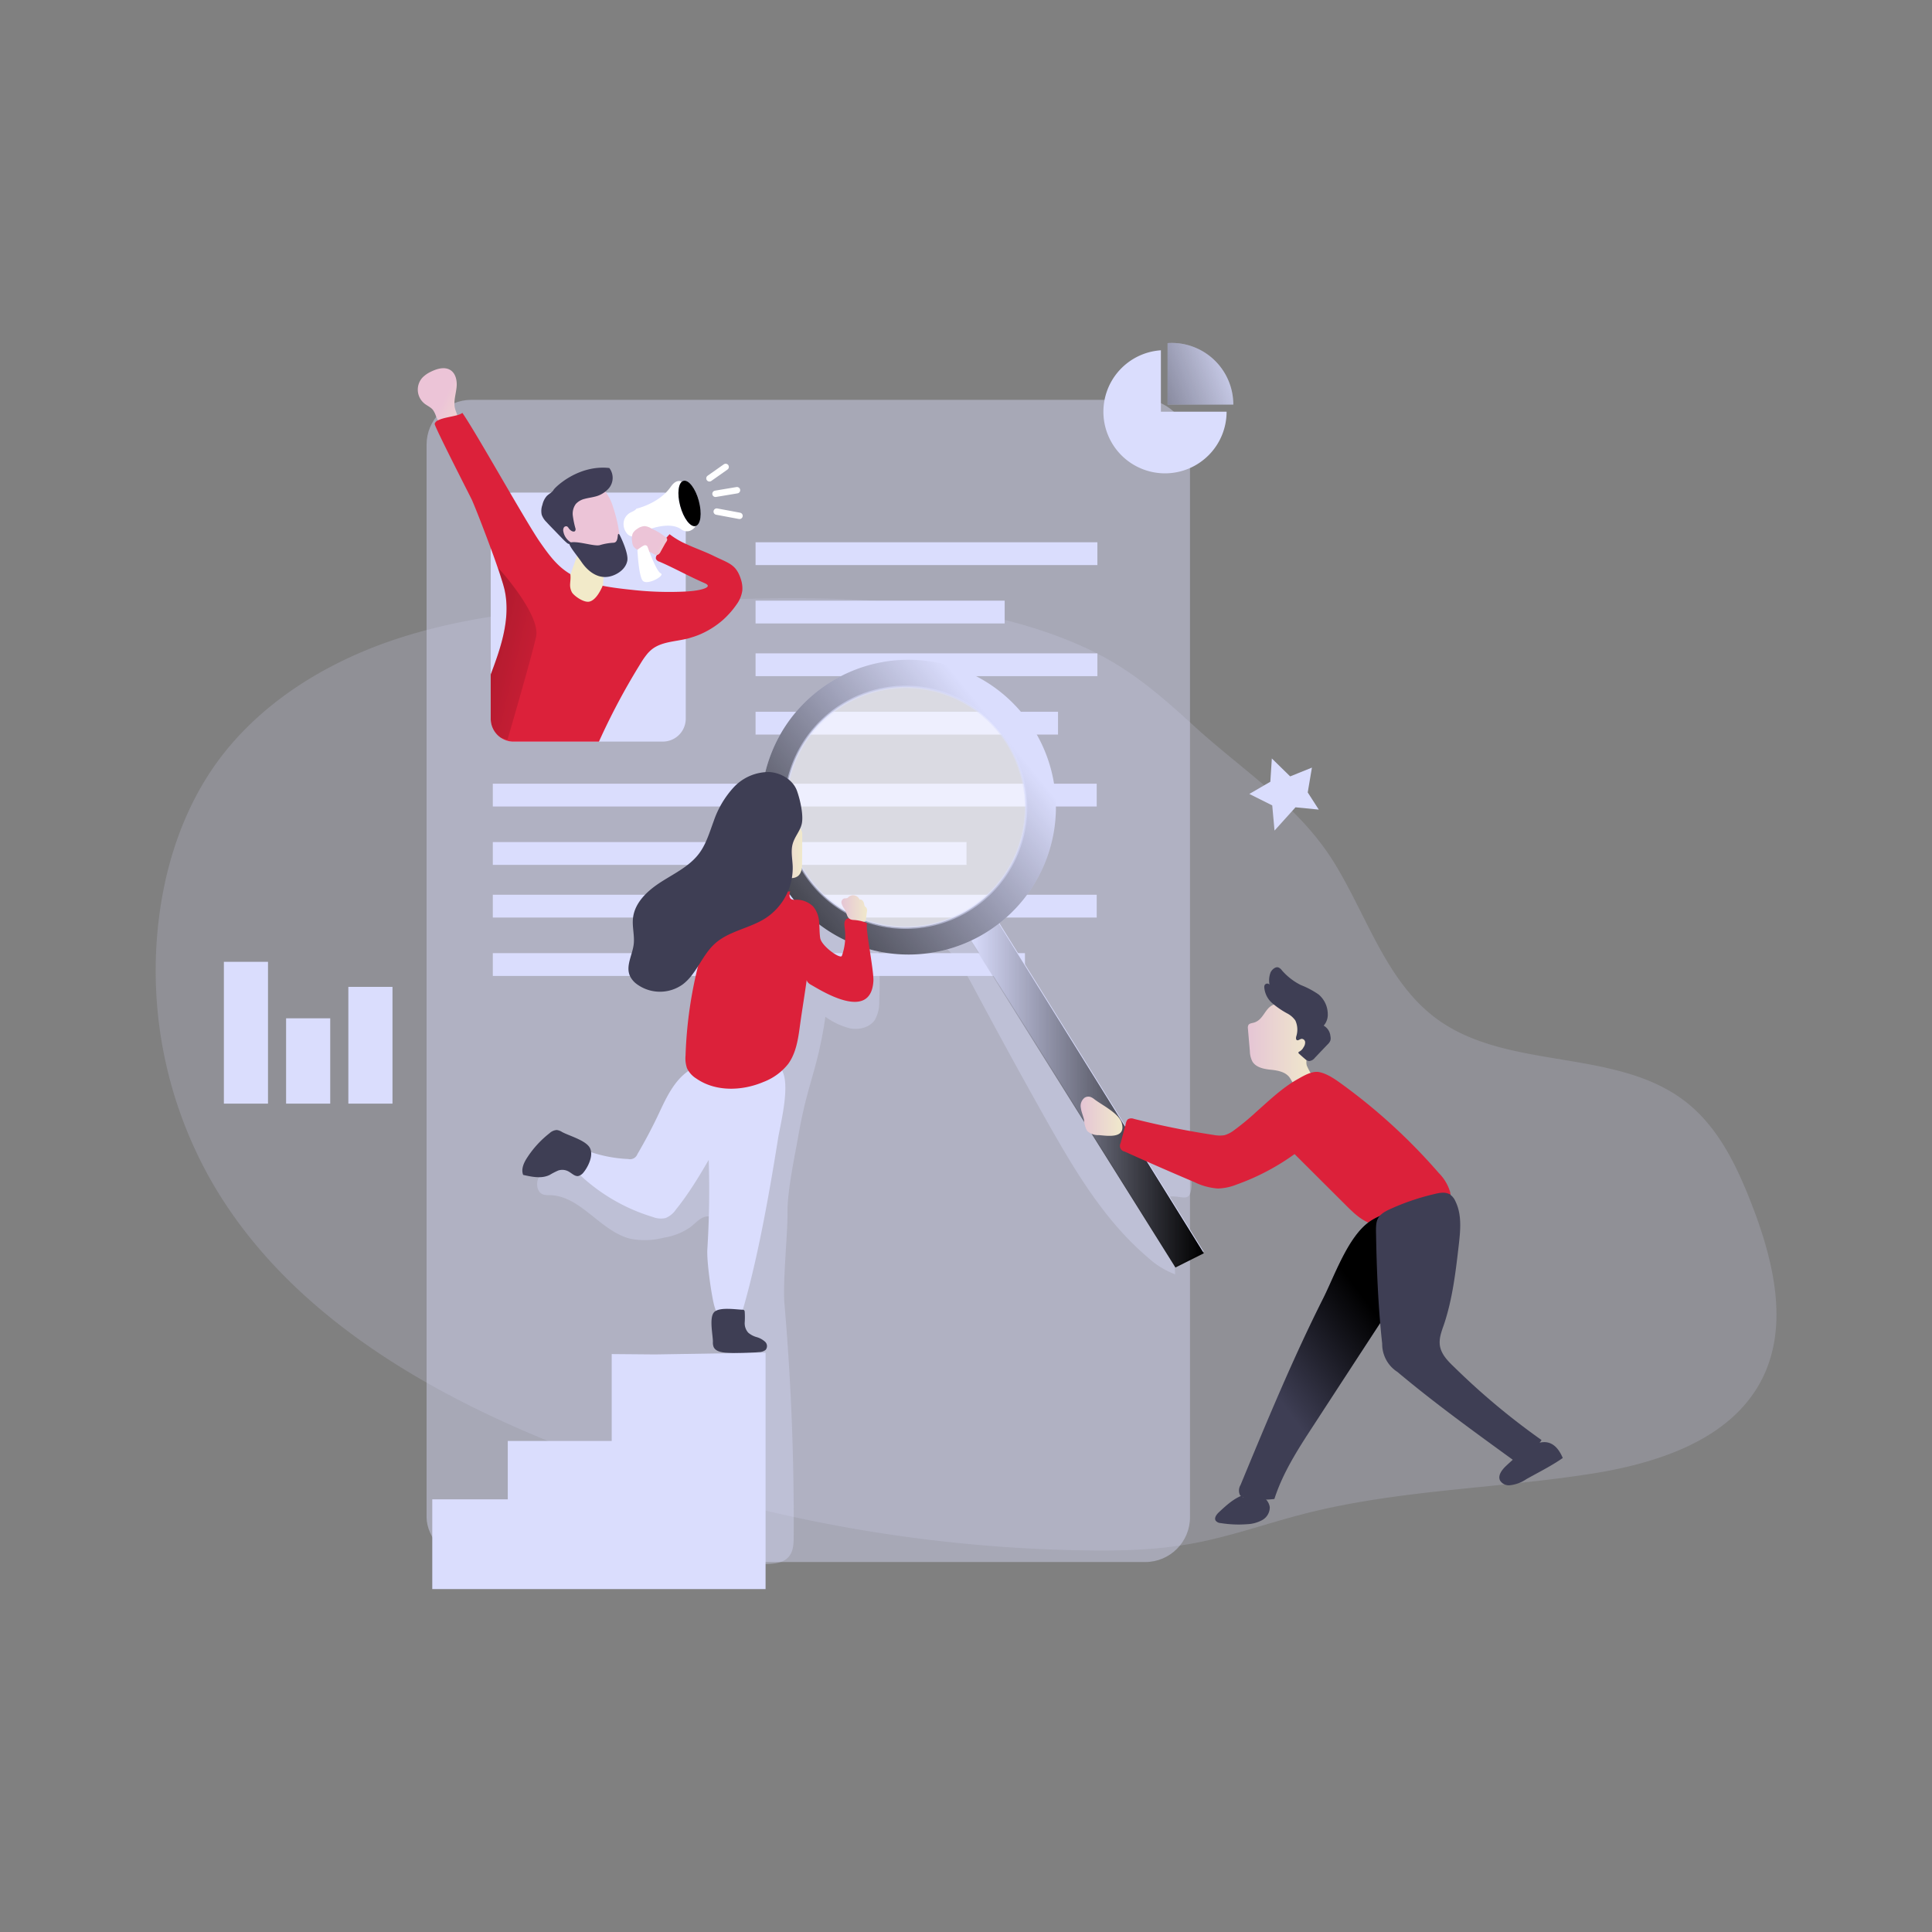 <svg id="Ebene_1" data-name="Ebene 1" xmlns="http://www.w3.org/2000/svg" xmlns:xlink="http://www.w3.org/1999/xlink" viewBox="0 0 1000 1000"><rect x="0" y="0" width="1000" height="1000" fill="#808080" stroke="none"/><defs><style>.cls-1,.cls-2,.cls-3,.cls-4{fill:#daddfd;}.cls-1{opacity:0.18;}.cls-1,.cls-19,.cls-2,.cls-3{isolation:isolate;}.cls-2{opacity:0.43;}.cls-3{opacity:0.34;}.cls-5{fill:url(#Unbenannter_Verlauf_37);}.cls-6{fill:#dc213a;}.cls-7{fill:url(#Unbenannter_Verlauf_37-2);}.cls-8{fill:url(#Unbenannter_Verlauf_37-3);}.cls-9{fill:url(#Unbenannter_Verlauf_37-4);}.cls-10,.cls-19{fill:#fff;}.cls-11{fill:url(#Unbenannter_Verlauf_37-5);}.cls-12{fill:url(#Unbenannter_Verlauf_35);}.cls-13{fill:#3f3d56;}.cls-14{fill:none;stroke:#fff;stroke-linecap:round;stroke-width:3.31px;}.cls-14,.cls-19{stroke-miterlimit:10;}.cls-15{fill:url(#Unbenannter_Verlauf_35-2);}.cls-16{fill:url(#Unbenannter_Verlauf_35-3);}.cls-17{fill:url(#Unbenannter_Verlauf_35-4);}.cls-18{fill:url(#Unbenannter_Verlauf_35-5);}.cls-19{stroke:#daddfd;stroke-width:1.3px;opacity:0.53;}.cls-20{fill:url(#Unbenannter_Verlauf_36);}.cls-21{fill:#3e3e54;}.cls-22{fill:url(#Unbenannter_Verlauf_35-6);}.cls-23{fill:url(#Unbenannter_Verlauf_36-2);}.cls-24{fill:url(#Unbenannter_Verlauf_36-3);}.cls-25{fill:url(#Unbenannter_Verlauf_36-4);}.cls-26{fill:url(#Unbenannter_Verlauf_35-7);}</style><linearGradient id="Unbenannter_Verlauf_37" x1="-3099.05" y1="18521.6" x2="-3063.95" y2="18521.6" gradientTransform="matrix(0.7, 0.34, 0.33, -0.69, -3745.77, 14108.65)" gradientUnits="userSpaceOnUse"><stop offset="0" stop-color="#ecc4d7"/><stop offset="0.42" stop-color="#efd4d1"/><stop offset="1" stop-color="#f2eac9"/></linearGradient><linearGradient id="Unbenannter_Verlauf_37-2" x1="-6251.7" y1="19197.05" x2="-6219.26" y2="19197.05" gradientTransform="matrix(0.58, 0.52, 0.52, -0.57, -6138.39, 14436.17)" xlink:href="#Unbenannter_Verlauf_37"/><linearGradient id="Unbenannter_Verlauf_37-3" x1="-3327.61" y1="18609.98" x2="-3383.24" y2="18574.81" gradientTransform="matrix(0.69, 0.36, 0.36, -0.68, -4026.54, 14185.44)" xlink:href="#Unbenannter_Verlauf_37"/><linearGradient id="Unbenannter_Verlauf_37-4" x1="1393.13" y1="15469.27" x2="1434.56" y2="15469.27" gradientTransform="matrix(0.78, -0.01, -0.02, -0.77, -450.43, 12230.73)" xlink:href="#Unbenannter_Verlauf_37"/><linearGradient id="Unbenannter_Verlauf_37-5" x1="-2928.18" y1="18493.38" x2="-2905.63" y2="18493.38" xlink:href="#Unbenannter_Verlauf_37"/><linearGradient id="Unbenannter_Verlauf_35" x1="-2902.35" y1="18527.49" x2="-2919.19" y2="18515.72" gradientTransform="matrix(0.6, 0.51, 0.5, -0.59, -7141.52, 12605.12)" gradientUnits="userSpaceOnUse"><stop offset="0" stop-opacity="0"/><stop offset="0.99"/></linearGradient><linearGradient id="Unbenannter_Verlauf_35-2" x1="301.26" y1="348.19" x2="48.9" y2="287.64" gradientTransform="matrix(1, 0, 0, 1, 0, 0)" xlink:href="#Unbenannter_Verlauf_35"/><linearGradient id="Unbenannter_Verlauf_35-3" x1="-2865.51" y1="18470.53" x2="-2868.48" y2="18379.86" gradientTransform="matrix(0.7, 0.34, 0.33, -0.69, -3745.77, 14108.65)" xlink:href="#Unbenannter_Verlauf_35"/><linearGradient id="Unbenannter_Verlauf_35-4" x1="503.68" y1="14438.55" x2="624.83" y2="14438.55" gradientTransform="matrix(1, 0, 0, -1, -1.71, 15005.39)" xlink:href="#Unbenannter_Verlauf_35"/><linearGradient id="Unbenannter_Verlauf_35-5" x1="519.97" y1="14626.74" x2="360.79" y2="14497.02" gradientTransform="matrix(1, 0, 0, -1, -1.71, 15005.39)" xlink:href="#Unbenannter_Verlauf_35"/><linearGradient id="Unbenannter_Verlauf_36" x1="647.59" y1="14464.7" x2="681.34" y2="14464.7" gradientTransform="matrix(1, 0, 0, -1, -1.71, 15005.39)" gradientUnits="userSpaceOnUse"><stop offset="0" stop-color="#e5c5d5"/><stop offset="0.42" stop-color="#ead4d1"/><stop offset="1" stop-color="#f0e9cb"/></linearGradient><linearGradient id="Unbenannter_Verlauf_35-6" x1="661.9" y1="14283.39" x2="715.98" y2="14323.63" gradientTransform="matrix(1, 0, 0, -1, -1.71, 15005.39)" xlink:href="#Unbenannter_Verlauf_35"/><linearGradient id="Unbenannter_Verlauf_36-2" x1="561.12" y1="14427.66" x2="582.68" y2="14427.66" xlink:href="#Unbenannter_Verlauf_36"/><linearGradient id="Unbenannter_Verlauf_36-3" x1="399.67" y1="14565.31" x2="417.02" y2="14565.31" xlink:href="#Unbenannter_Verlauf_36"/><linearGradient id="Unbenannter_Verlauf_36-4" x1="437.26" y1="14535.17" x2="450.53" y2="14535.17" xlink:href="#Unbenannter_Verlauf_36"/><linearGradient id="Unbenannter_Verlauf_35-7" x1="646.43" y1="14846.69" x2="529.52" y2="14801.35" gradientTransform="matrix(1, 0, 0, -1, -2.16, 15031.28)" xlink:href="#Unbenannter_Verlauf_35"/></defs><title>ioeb_Carousel</title><path class="cls-1" d="M690.12,445.81c17.41,27.89,27.17,62.18,53.57,81.57C780.75,554.51,837,542.1,873,570.65c16.62,13.18,26.15,33.19,33.8,53,11.17,28.9,19.25,62.32,5.3,90-16.11,31.95-55.15,44.17-90.44,49.47-48.88,7.47-98.86,8.16-146.8,20.47-19.11,4.92-37.86,11.65-57.19,15.24s-38.76,4-58.24,3.62A767.33,767.33,0,0,1,285,746.4c-69.69-28.25-138.09-69.7-175.53-134.93A220.27,220.27,0,0,1,83,469.85C87,443.14,96.28,416.91,112,395c22.06-30.66,55.84-51.7,91.69-63.77s73.93-16,111.73-18c78-4.21,176.45-11.22,248.7,23.13,21.53,10.27,37.35,24.25,54.68,40.11C643.67,399.07,672,416.91,690.12,445.81Z"/><rect class="cls-2" x="220.8" y="206.95" width="395.14" height="601.56" rx="23.18"/><path class="cls-3" d="M605.65,619.32l2.62,40.28A43.62,43.62,0,0,1,594,650.76c-22.83-19.43-38.26-45.87-52.95-71.89q-18.72-33.3-36.66-66.95c-4.37-8.18-8.92-16.66-16.21-22.4,6.87-3.89,15.48-6.1,22.63-2.74,8.73,4.11,12,14.5,16.55,23,4.73,8.86,11.53,16.41,17.56,24.42a166.38,166.38,0,0,1,19.59,33.51,25.37,25.37,0,0,0,3.7,6.65,24.65,24.65,0,0,0,8.41,5.38,262.67,262.67,0,0,1,27.72,15,33.44,33.44,0,0,1,8.42,6.69,18.11,18.11,0,0,1,3.91,13C616,622.72,612.06,618.83,605.65,619.32Z"/><path class="cls-3" d="M290.1,603.31c-3.89.86-8.05,1.91-10.52,5s-2.1,8.78,1.69,10a11.59,11.59,0,0,0,3.32.3c16.2.36,26.33,19.05,42.07,22.65a39.89,39.89,0,0,0,17.12-.67,32.61,32.61,0,0,0,13.86-5.64c2.86-2.31,5.64-5.68,9.3-5.32,4.2.4,6.14,5.28,7.08,9.38,8.57,37.27,6.31,76.06,3.85,114.23-.8,12.62-1.07,25.79-1.3,38.47,0,4.48,0,9.36,2.71,12.92,3.85,4.94,11.11,5.17,17.38,4.94,4-.17,8.54-.52,11.31-3.49s2.82-7,2.84-10.9q.38-60.37-4.79-120.6c-.93-10.62,1.72-36.43,1.6-47.1-.11-11.23,3.66-28.58,5.61-39.64,4.92-28.06,9.82-33.38,14-61.55a37.42,37.42,0,0,0,12.81,6c4.67.86,10.05-.42,12.75-4.34a18.07,18.07,0,0,0,2.29-9.54,223.78,223.78,0,0,0-.34-25.77,12.4,12.4,0,0,0-1.41-5.81,12.74,12.74,0,0,0-5.47-4.2l-28.31-14.1a20.82,20.82,0,0,0-9.82-3,16.33,16.33,0,0,0-10.07,5c-15.46,14.45-15.55,38.33-17.65,59.38-1.77,17.71-5.91,35.63-15.67,50.48s-25.89,26.38-43.69,27.14A90.85,90.85,0,0,1,290.1,603.31Z"/><path class="cls-4" d="M349.82,626.11a11.81,11.81,0,0,1-5.33,4.35,11.35,11.35,0,0,1-6.52-.52,95.44,95.44,0,0,1-42.06-26.06,38,38,0,0,1,5.76-9.09,70.54,70.54,0,0,0,23.45,5.11,4.08,4.08,0,0,0,4.78-2.48q5.67-9.66,10.51-19.77c4.21-8.94,8.42-18.7,16.83-23.94a4.67,4.67,0,0,1,2.57-.9,5.09,5.09,0,0,1,2.6,1.13c6.31,4.21,13.38,9,16.28,16.45,2.51,6.31-.21,10.35-3.47,15.76C366.87,599.76,359.91,613.6,349.82,626.11Z"/><path class="cls-4" d="M381.07,688.85c-5.8-1.64-9.82-7.21-11.38-13.06s-3.95-23.14-3.57-29.13a487.25,487.25,0,0,0-2.23-86.24c-.19-1.6,35.35-10.93,38.7-8.81,8,5,1.43,29.57.17,37.48C397.9,619.42,390.89,659.81,381.07,688.85Z"/><path class="cls-4" d="M354.94,266.74V372a11.85,11.85,0,0,1-11.84,11.84H265.8A11.85,11.85,0,0,1,254,372V266.74a11.84,11.84,0,0,1,10-11.63,10.46,10.46,0,0,1,1.79-.15h77.3a8,8,0,0,1,1.47.11,11.09,11.09,0,0,1,4.23,1.37A11.8,11.8,0,0,1,354.94,266.74Z"/><path class="cls-5" d="M235.32,210.5c-.45-3.34.64-6.65,1-10s-.39-7.25-3.28-9-6.71-.71-9.76.78a15.24,15.24,0,0,0-4.57,3.11,9.25,9.25,0,0,0,.58,13.14,7.56,7.56,0,0,0,.69.58c1.38,1,3.07,1.75,4.14,3.1a12.89,12.89,0,0,1,1.58,3.28c1,2.47,2.6,4.92,5.1,5.92,2.21.88,6,.06,6.53-2.63C237.76,216.27,235.66,213,235.32,210.5Z"/><path class="cls-6" d="M384.22,305.68a16,16,0,0,1-3.2,7.5l-.38.55a42.15,42.15,0,0,1-3.83,4.59c-.88.94-1.8,1.83-2.77,2.69a44.82,44.82,0,0,1-9.78,6.46c-.57.27-1.14.54-1.73.8s-1.26.52-1.89.75-1.24.47-1.87.65-1,.32-1.52.47c-.75.23-1.53.44-2.31.61l-.25.06c-5.74,1.28-12,1.49-16.77,4.9a17.46,17.46,0,0,0-2,1.75q-.47.46-.9,1c-.29.34-.57.7-.84,1.06s-.55.71-.8,1.09c-.78,1.09-1.49,2.25-2.19,3.41,0,0,0,0-.06.06l-.06.13A348.48,348.48,0,0,0,310,383.88H265.8A11.85,11.85,0,0,1,254,372V349.11c1.07-2.86,2.12-5.7,3.11-8.58,3.87-11.28,6.65-23.43,4.08-35.13-.1-.52-.38-1.51-.71-2.73-.42-1.43-1-3.16-1.6-5.07-1.33-4-3-8.88-4.88-13.86-3.64-9.89-7.66-20.22-9.72-24.95-.5-1.13-19.54-38.22-19.29-39.42a2.89,2.89,0,0,1,1.73-1.8c2.46-1.31,6.94-1.83,10-2.7a8,8,0,0,0,2.61-1.15c4.27,6.12,15.14,25,24.71,41.39,6.52,11.13,12.43,21.12,15.31,25.28,3.5,5,7,10,11.74,13.89a33.84,33.84,0,0,0,4.19,2.92,51.84,51.84,0,0,0,16.68,6c5.07,1,10.28,1.6,15.37,2.13a172.71,172.71,0,0,0,27.64.84c1.07-.06,2.12-.15,3.18-.25,4.37-.42,11.44-2,6.54-4.1-3.24-1.41-6.54-3-9.72-4.57-4.88-2.42-9.57-4.81-13.69-6.54a2.73,2.73,0,0,1-1.77-1.43,2.47,2.47,0,0,1,.44-1.87l.06-.13c2.53-4.69,2.3-5.87,4.93-8.94.44-.54,1-1.13,1.64-1.83a41.22,41.22,0,0,0,8.39,5c4.77,2.23,9.93,4,14.37,6.2,7.78,3.83,11.59,4.27,14.07,11.91A14.79,14.79,0,0,1,384.22,305.68Z"/><path class="cls-7" d="M295.22,297.24c.44,3.95-1,5.68.75,9.25.85,1.68,6,5.52,9,4.92,3.8-.78,6.34-6.94,6.59-7.33a4.51,4.51,0,0,0,.48-2.17,64.67,64.67,0,0,1,.46-7.23,12.8,12.8,0,0,1,2.81-6.6,7,7,0,0,0-3.81-4,11.21,11.21,0,0,0-5.36-.4c-1.38.22-2.17-6.47-3.34-5.75S296.36,294.71,295.22,297.24Z"/><path class="cls-8" d="M304,275.1s-4,16.25.27,22.44,7.81,5.35,7.81,5.35l.87-13.36Z"/><path class="cls-9" d="M308.63,293a10.42,10.42,0,0,0,3.71,1.49c3.37.45,6.46-2.42,7.73-6s1.08-7.73.57-11.67a76.43,76.43,0,0,0-3.35-14.46,24.61,24.61,0,0,0-3.61-7.45,12.93,12.93,0,0,0-9.18-5,14.49,14.49,0,0,0-9.59,3,16.33,16.33,0,0,0-6,8.44C285.1,274.42,299.85,287.9,308.63,293Z"/><path class="cls-10" d="M327.63,277.68a4,4,0,0,1-3.35-1.86,7.6,7.6,0,0,1-1.48-5.46,6.66,6.66,0,0,1,3-4.75c1.26-.76,2.78-1.16,3.62-2.33,0,0,11.76-2.6,17.79-11.35s11.65,4.68,11.65,4.68,6.32,14.68-1.59,18.08a4.82,4.82,0,0,1-4.68-.71c-2-1.47-6.45-3.19-15.4-.41Z"/><path class="cls-11" d="M337.18,273.57a7.82,7.82,0,0,0-3.48-1.25,7,7,0,0,0-3.93,1.47,6.38,6.38,0,0,0-2.23,2.24,7.29,7.29,0,0,0-.35,4.2,5.67,5.67,0,0,0,.72,2.63,5.85,5.85,0,0,0,2,1.66A6.85,6.85,0,0,0,334,285.9a10,10,0,0,1,1.81-.27c1.65.09,3,2.07,4.55,1.58a3.16,3.16,0,0,0,1.58-1.66l2.26-4.05c.65-1.14,1.76-2.12.7-3.15A31.68,31.68,0,0,0,337.18,273.57Z"/><path class="cls-10" d="M335.16,283s4.4,12.6,6.85,13.77-7.3,6.56-9.41,3.72-2.66-15.92-2.66-15.92,3.1-2.47,4-2.37A1.37,1.37,0,0,1,335.16,283Z"/><ellipse class="cls-4" cx="354.52" cy="261.54" rx="4.98" ry="12.07" transform="matrix(0.97, -0.26, 0.26, 0.97, -54.98, 99.06)"/><ellipse class="cls-12" cx="354.52" cy="261.54" rx="4.98" ry="12.07" transform="matrix(0.97, -0.26, 0.26, 0.97, -54.98, 99.06)"/><path class="cls-13" d="M315.3,252.54a13.7,13.7,0,0,1-7.47,4.54c-1.72.44-3.5.65-5.21,1.13a9,9,0,0,0-4.54,2.6A8.45,8.45,0,0,0,296.5,267a46.44,46.44,0,0,0,1.32,6.39,1.58,1.58,0,0,1-.19,1.49c-.42.42-1.14.25-1.67,0a4.7,4.7,0,0,1-1.59-1.45,2.94,2.94,0,0,0-.8-.92,1.39,1.39,0,0,0-1.77.62,3,3,0,0,0-.2,2,8.28,8.28,0,0,0,4,5.67.92.92,0,0,1-1.07.76h0a2.52,2.52,0,0,1-1.3-.73c-1-.85-1.89-1.78-2.78-2.71l-3.49-3.6c-1.39-1.43-2.79-2.85-4.13-4.33a9.86,9.86,0,0,1-2.44-3.76,9.27,9.27,0,0,1,.36-5.13,10.21,10.21,0,0,1,2.22-4.52c1.12-1.15,2.76-1.83,3.56-3.22s12.79-13.08,28.85-11.32A8.38,8.38,0,0,1,315.3,252.54Z"/><line class="cls-14" x1="375.6" y1="241.68" x2="367.21" y2="247.59"/><line class="cls-14" x1="381.47" y1="253.73" x2="370.34" y2="255.59"/><line class="cls-14" x1="382.77" y1="267" x2="370.97" y2="264.8"/><path class="cls-15" d="M277.47,329.59c-2.35,10.75-14.76,53.17-14.76,53.17-1.2-.27-2.4-.59-3.58-.94A11.85,11.85,0,0,1,254,372V349.11c1.07-2.86,2.12-5.7,3.11-8.58,3.87-11.28,6.65-23.43,4.08-35.13-.1-.52-.38-1.51-.71-2.73-.74-2.67-1.88-6.44-2.63-8.73l2.48,2.8S279.83,318.84,277.47,329.59Z"/><path class="cls-16" d="M380.64,313.72a43.86,43.86,0,0,1-26,17.1c-5.74,1.27-12,1.48-16.75,4.9-3,2.12-5,5.31-6.88,8.45,0,0,8.3-15.34,16.44-17.85s30.29-10.92,34.78-17.44A30.26,30.26,0,0,1,380.64,313.72Z"/><path class="cls-13" d="M294.58,281c.05,1.89,3.93,6.26,6.42,9.91,3.07,4.5,8.25,8.95,14.68,7.46,3.46-.8,8.08-3.5,9-8.05.81-4.05-3.82-13.26-4-13.52-1.69-2.14.07,4-3.15,4.12a29.78,29.78,0,0,0-7.05,1.24C307.39,283,298.15,279.49,294.58,281Z"/><rect class="cls-4" x="391.08" y="280.68" width="176.93" height="11.8"/><rect class="cls-4" x="391.08" y="310.9" width="128.94" height="11.8"/><rect class="cls-4" x="391.08" y="338.18" width="176.93" height="11.8"/><rect class="cls-4" x="391.08" y="368.41" width="156.55" height="11.8"/><rect class="cls-4" x="255.08" y="405.64" width="312.58" height="11.8"/><rect class="cls-4" x="255.08" y="435.86" width="245.19" height="11.8"/><rect class="cls-4" x="255.08" y="463.12" width="312.58" height="11.8"/><rect class="cls-4" x="255.08" y="493.35" width="275.43" height="11.8"/><path class="cls-4" d="M623,647.78l-14.72,7.38L501.8,485.33c6.31-3,9.55-4.2,14.73-8.7Z"/><path class="cls-17" d="M623.12,648.68l-14.72,7.38L502,486.32c6.31-3,9.55-4.2,14.72-8.71Z"/><path class="cls-4" d="M470.25,341.49a76.29,76.29,0,1,0,76.29,76.3A76.29,76.29,0,0,0,470.25,341.49Zm-1.53,138.65A62.3,62.3,0,1,1,531,417.82v0a62.31,62.31,0,0,1-62.2,62.3Z"/><path class="cls-18" d="M470.25,341.49a76.29,76.29,0,1,0,76.29,76.3A76.29,76.29,0,0,0,470.25,341.49Zm-1.53,138.65A62.3,62.3,0,1,1,531,417.82v0a62.31,62.31,0,0,1-62.2,62.3Z"/><path class="cls-19" d="M531.08,417.84a62.3,62.3,0,1,1-62.32-62.28h0A62.3,62.3,0,0,1,531.08,417.84Z"/><path class="cls-20" d="M648.66,529.4c-.93.23-2.1.38-2.5,1.2a3.11,3.11,0,0,0-.24,1.81l1,11.67a12.43,12.43,0,0,0,1.33,5.38c1.83,3,5.78,3.85,9.3,4.21s7.44,1,9.67,3.7c1.2,1.48,1.81,3.52,3.45,4.46a7.07,7.07,0,0,0,4.82.21,5.47,5.47,0,0,0,3-1.22,4.37,4.37,0,0,0,.24-4.86,30.71,30.71,0,0,1-2.34-4.43c-.86-3.24,1-6.46,2.1-9.62A18.33,18.33,0,0,0,674.64,523a14.73,14.73,0,0,0-15.4-3C654.44,521.85,654.13,528.09,648.66,529.4Z"/><path class="cls-21" d="M657.09,509.63a1.54,1.54,0,0,0-2.19-.14,1.63,1.63,0,0,0-.27.31,2.54,2.54,0,0,0-.23,1.36,12,12,0,0,0,4.1,8.06,43.56,43.56,0,0,0,7.64,5.26,11.78,11.78,0,0,1,4.35,3.76,11.42,11.42,0,0,1,.42,8.31c-.14.65-.23,1.51.38,1.83s1.49-.5,2.34-.67a1.83,1.83,0,0,1,1.91,1.68,4.32,4.32,0,0,1-.84,2.69,5.26,5.26,0,0,1-1.94,2.11c-.29.12-.63.27-.69.58s.19.53.4.72c1,.9,2,1.79,3,2.63a4.14,4.14,0,0,0,2.1,1.09,4.19,4.19,0,0,0,3-1.7l6.58-6.9a5.34,5.34,0,0,0,1.47-2.1,4.85,4.85,0,0,0,0-2.21,6.93,6.93,0,0,0-3.49-5.43,8.57,8.57,0,0,0,2.11-6.31,13.35,13.35,0,0,0-4.78-9.86,45.15,45.15,0,0,0-9.19-4.86,31.65,31.65,0,0,1-9.74-7.57,4.31,4.31,0,0,0-1.81-1.52c-1.58-.52-3.3,1.09-4,2.4A11.48,11.48,0,0,0,657.09,509.63Z"/><path class="cls-6" d="M638.52,585.18a14.58,14.58,0,0,1-4.77,2.4,16.31,16.31,0,0,1-5.66-.15c-13.82-2.1-27.56-4.88-41.12-8.29a3.68,3.68,0,0,0-3.22.21,3.84,3.84,0,0,0-.93,1.88L580,591.74a3,3,0,0,0,1.22,4,2.78,2.78,0,0,0,.88.3q17.89,8.1,36,15.76a32.73,32.73,0,0,0,12.37,3.38,28.69,28.69,0,0,0,9.71-2.1,120.33,120.33,0,0,0,29.89-15.73L697,624.2c4.59,4.58,9.8,9.44,16.28,9.8a26.17,26.17,0,0,0,11-2.59q11.56-4.56,23-9.44a5.52,5.52,0,0,0,3.2-2.42,4.5,4.5,0,0,0,0-2.9,23.1,23.1,0,0,0-5.74-9.47,298.12,298.12,0,0,0-49.39-45.45c-3.6-2.63-8-5.89-12.47-6.8-3.81-.78-8.29,2-11.55,3.83-7.76,4.44-14.28,10.71-20.93,16.6A130.64,130.64,0,0,1,638.52,585.18Z"/><path class="cls-21" d="M642.1,768.63a5.53,5.53,0,0,0-.3,5.22,5.2,5.2,0,0,0,3.49,1.66,48.82,48.82,0,0,0,14.33.36C664,762.22,671.9,750,679.73,738q17.65-27.18,35.35-54.29c13.61-20.91,27.35-42.07,35.53-65.64-.49,1.41-20.28,5.38-22.93,6.31-5.87,2.1-14,4.48-19.1,8.16-11,8-17.81,27.89-23.83,39.79C668.94,703.75,655.52,736.2,642.1,768.63Z"/><path class="cls-22" d="M642.1,768.63a5.53,5.53,0,0,0-.3,5.22,5.2,5.2,0,0,0,3.49,1.66,48.82,48.82,0,0,0,14.33.36C664,762.22,671.9,750,679.73,738q17.65-27.18,35.35-54.29c13.61-20.91,27.35-42.07,35.53-65.64-.49,1.41-20.28,5.38-22.93,6.31-5.87,2.1-14,4.48-19.1,8.16-11,8-17.81,27.89-23.83,39.79C668.94,703.75,655.52,736.2,642.1,768.63Z"/><path class="cls-21" d="M715.42,695.54a17.13,17.13,0,0,0,7.87,14.56c19.49,16.36,40.17,31.27,60.82,46.27a28.44,28.44,0,0,0,13.8-11,365.12,365.12,0,0,1-45.07-37.63c-3.35-3.18-6.86-6.71-7.55-11.25-.57-3.7.86-7.39,2.1-10.94,4.44-13.23,6.06-27.2,7.66-41.06.88-7.67,1.68-15.84-1.75-22.76a8.27,8.27,0,0,0-2.75-3.44c-2.32-1.48-5.33-.95-8-.28a122,122,0,0,0-24,8.27c-6.31,3.13-6.46,5.85-6.31,12.62C712.58,657.72,713.36,676.63,715.42,695.54Z"/><path class="cls-21" d="M644.43,773.53c-5.28,1.56-9.48,5.43-13.5,9.18-1.26,1.17-2.63,3-1.66,4.43a3.54,3.54,0,0,0,2.54,1.2,58,58,0,0,0,13.61.59,17.83,17.83,0,0,0,7.82-2.1,7.6,7.6,0,0,0,4-6.67,7.23,7.23,0,0,0-5.53-6.06,13.08,13.08,0,0,0-8.52,1.14"/><path class="cls-21" d="M779.55,758.73c-2.1,2-4.4,4.9-3.13,7.55a5.29,5.29,0,0,0,4.9,2.5,18.52,18.52,0,0,0,8.64-3.13c6.31-3.56,13-6.84,18.93-11C801.8,738,788.47,750.5,779.55,758.73Z"/><path class="cls-23" d="M566.48,569a7.54,7.54,0,0,0-2-1.2,3.65,3.65,0,0,0-3.07.36,5.38,5.38,0,0,0-1.93,5.49c.29,2.11,1.22,4,1.62,6a12.66,12.66,0,0,0,1.66,5.78,8.38,8.38,0,0,0,6,2.1c4.74.42,14.18,1.92,11.84-6.31C579.21,576.3,570.31,571.93,566.48,569Z"/><path class="cls-24" d="M415.15,446.78c0,2.4-.19,5.09-2.11,6.65a5.5,5.5,0,0,1-5.76.46,12,12,0,0,1-4.46-4.06,27.44,27.44,0,0,1-3.41-6,20.77,20.77,0,0,1-1.49-9,11.52,11.52,0,0,1,1.13-4.54,9,9,0,0,1,8.19-4.55c3.34.13,8.05,2.32,8,6C415.23,436.72,415.21,441.75,415.15,446.78Z"/><path class="cls-6" d="M409,461.33c-.44,1.46-.67,3.39.66,4.11a3.57,3.57,0,0,0,1.83.27,12.35,12.35,0,0,1,9.46,3.55,13.79,13.79,0,0,1,3,7.81c.27,2.79.17,5.63.57,8.41.63,4.21,10.51,11.17,11.23,9.26a30.73,30.73,0,0,0,1.47-14.45c-.23-1.69-.4-3.77,1-4.65a3.91,3.91,0,0,1,2.67-.26,25.85,25.85,0,0,1,7.89,2.59c-1,2.48,3.66,24.57,3.28,30-1.47,21.37-27.83,4.2-32.31,1.74-1.24-.65-2.6-1.95-2.1-3.24-1.07,8-2.54,16.56-3.62,24.57-.92,6.86-2,14.05-6.06,19.64a29.84,29.84,0,0,1-12.8,9.34c-11.19,4.74-24.87,5.14-34.82-1.81a12.72,12.72,0,0,1-4.75-5.27,16,16,0,0,1-.76-6.65,220.84,220.84,0,0,1,5.56-42.53c2.5-10.9,6.31-22.23,14.83-29.45C383.38,467.54,398.47,462.53,409,461.33Z"/><path class="cls-21" d="M398.09,399.6a24.79,24.79,0,0,0-18.32,7.91,49.36,49.36,0,0,0-10.39,17.58c-2.11,5.68-3.83,11.68-7.45,16.56-4.88,6.6-12.62,10.3-19.56,14.72s-13.76,10.52-14.72,18.76c-.53,4.55.9,9.15.35,13.67-.67,5.51-4.2,11.11-2,16.22a11.23,11.23,0,0,0,3.89,4.56,20.21,20.21,0,0,0,23.41,0c7.23-5.38,10-15.08,16.7-21.13,7.34-6.65,18.09-7.89,26.37-13.28a31.07,31.07,0,0,0,13.93-26.81c-.15-3.89-1.05-7.87,0-11.61s3.72-6.48,4.63-10.08c1.13-4.42-.76-12.62-2.28-16.95C410.71,403.7,404.19,399.92,398.09,399.6Z"/><path class="cls-25" d="M437.06,470.46a8.55,8.55,0,0,1-1.47-2.9A2.11,2.11,0,0,1,437,465a5.75,5.75,0,0,0,1.49-.14,2.09,2.09,0,0,0,.7-.55,3.59,3.59,0,0,1,5.7,1.26,1.85,1.85,0,0,1,1.7.72,4.06,4.06,0,0,1,.72,1.76,2.3,2.3,0,0,0,.38,1.1c.18.25.48.38.69.61a2.63,2.63,0,0,1,.34,2.1l-.57,4.35a1.19,1.19,0,0,1-.13.49c-.29.5-1.05.4-1.62.23a21.77,21.77,0,0,0-4.6-.76C438.13,476,438.7,473.18,437.06,470.46Z"/><path class="cls-21" d="M369,694.55a6.18,6.18,0,0,0,.37,2.63c1,2.32,4.21,2.88,7,3a115.52,115.52,0,0,0,16.43-.33,5.72,5.72,0,0,0,3.49-1.16,3.06,3.06,0,0,0-.3-4.21,10.7,10.7,0,0,0-4.31-2.38,11.54,11.54,0,0,1-4.37-2.29,7.25,7.25,0,0,1-1.85-5.24,42.31,42.31,0,0,0,0-5.63,1.13,1.13,0,0,0-.4-.86,1.26,1.26,0,0,0-.78-.17c-3.51-.11-12.18-1.56-14.73,1.36S369,691,369,694.55Z"/><path class="cls-21" d="M290.88,585.89a6.49,6.49,0,0,0-2.76-1,6.08,6.08,0,0,0-3.63,1.62,51.75,51.75,0,0,0-11.59,12.62c-1.73,2.61-3.31,6-2.11,9,4.57,1,9.43,2.1,13.74,0a37.25,37.25,0,0,1,4.44-2.29,6.71,6.71,0,0,1,5.48.61c1.58.9,3.08,2.5,4.82,2.27a5,5,0,0,0,2.78-1.9c2.48-3,5.47-9.23,3.07-13S294.31,587.81,290.88,585.89Z"/><polygon class="cls-4" points="339.11 701.05 396.26 700.13 396.26 822.5 223.74 822.5 223.74 776.06 262.82 776.06 262.82 745.83 316.62 745.83 316.62 700.86 339.11 701.05"/><path class="cls-4" d="M634.88,213.1a31.88,31.88,0,1,1-34-31.79V213.1Z"/><path class="cls-4" d="M638.34,209.4h-34V177.57c.69,0,1.42-.07,2.13-.07a31.89,31.89,0,0,1,31.89,31.89Z"/><path class="cls-26" d="M638.34,209.4h-34V177.57c.69,0,1.42-.07,2.13-.07a31.89,31.89,0,0,1,31.89,31.89Z"/><polygon class="cls-4" points="658.3 392.58 657.52 404.63 646.65 410.95 658.51 416.88 659.69 429.91 670.55 417.86 682.6 419.05 676.88 410.16 679.05 397.31 667.79 401.86 658.3 392.58"/><rect class="cls-4" x="115.88" y="497.83" width="22.84" height="73.41"/><rect class="cls-4" x="148.08" y="527.07" width="22.84" height="44.17"/><rect class="cls-4" x="180.31" y="510.81" width="22.84" height="60.43"/></svg>